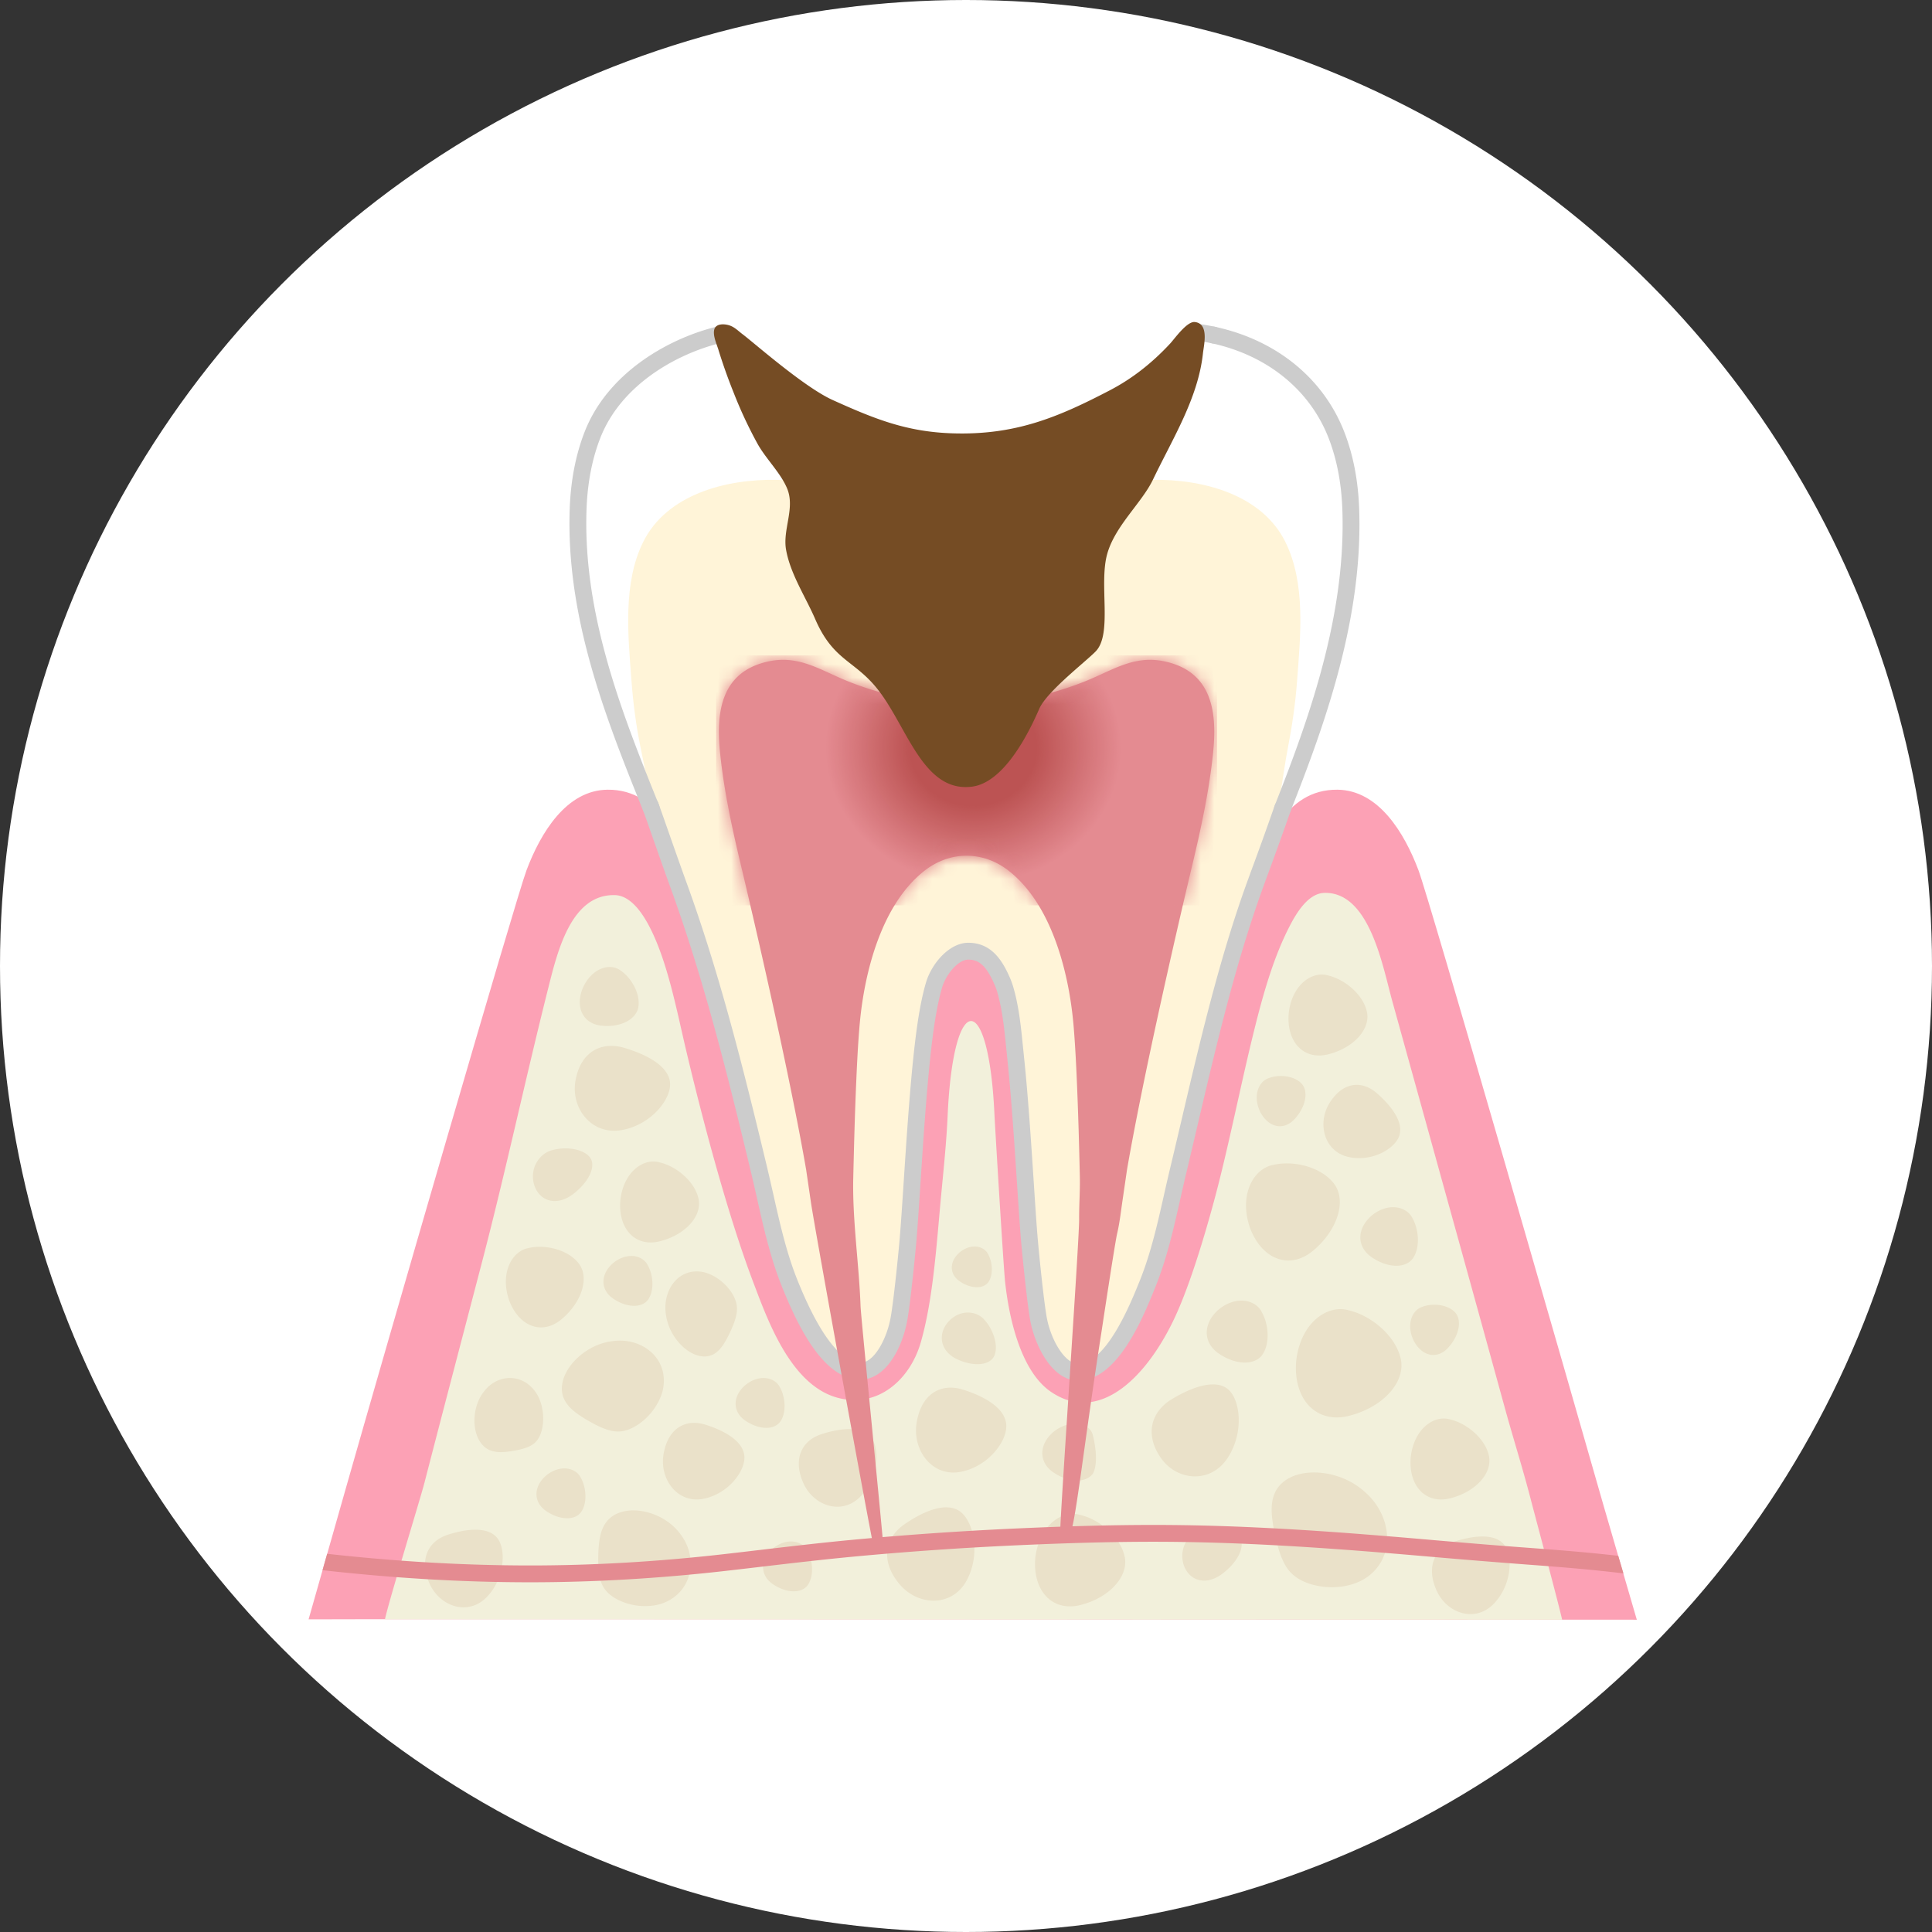 <svg width="144" height="144" fill="none" xmlns="http://www.w3.org/2000/svg"><rect width="100%" height="100%" fill="#333333" stroke="none"/><circle cx="72" cy="72" r="72" fill="#fff"/><path d="M121.998 120.723c-.017-.07-2.111-7.224-2.446-8.396-2.538-8.888-13.014-45.305-13.825-47.459-1.047-2.78-2.97-5.98-6.045-6.008-3.908-.035-5.598 4.015-6.38 8.166l-20.794-2.357-.05.486.003-.486-20.795 2.357c-.781-4.15-2.47-8.199-6.38-8.166-3.074.027-4.997 3.226-6.044 6.008-.778 2.069-10.518 35.696-13.508 46.211L23 120.697c.066-.036 99 .027 99 .027l-.002-.001z" fill="#FCA1B5"/><path d="M48.423 60.065c.703 1.968 1.432 3.938 2.154 5.92 2.496 6.859 4.292 14.092 6.002 21.222.673 2.804 1.192 5.737 2.27 8.425.873 2.179 2.767 6.521 5.251 6.571 1.556.031 2.6-2.235 2.903-3.895.22-1.21.559-4.55.663-5.741.262-2.968.558-9.18 1.041-13.746.178-1.683.436-3.787.914-5.408.33-1.126 1.416-2.516 2.55-2.516 1.364 0 2.022 1.072 2.531 2.237.085.194.159.393.219.596.477 1.622.603 3.41.781 5.093.484 4.566.78 10.776 1.041 13.746.105 1.192.443 4.531.664 5.74.302 1.663 1.434 3.998 2.992 3.969 2.484-.048 4.29-4.464 5.162-6.642 1.078-2.688 1.596-5.62 2.27-8.425 1.71-7.13 3.508-14.363 6.002-21.223.695-1.907 1.395-3.804 2.074-5.698l-47.48-.22-.004-.005z" fill="#FFF4D8"/><path d="M116.431 120.722c-.164-.822-2.111-8.092-2.322-8.908-.592-2.303-1.317-4.584-1.941-6.854a7709.218 7709.218 0 00-4.7-17.008c-1.228-4.44-2.461-8.88-3.691-13.32-.728-2.622-1.692-8.156-5.06-8.082-1.196.027-2.069 1.46-2.591 2.472-1.326 2.562-2.13 5.635-2.816 8.456-.915 3.768-1.815 8.319-2.825 12.045-.816 3.015-1.94 6.684-3.084 9.015-2.111 4.305-5.576 7.585-9.075 5.196-2.252-1.539-3.14-5.536-3.423-8.303-.172-2.001-.74-11.488-.782-12.36-.423-9.265-3.066-9.347-3.49.094-.087 1.933-.287 3.86-.47 5.785-.339 3.55-.583 7.812-1.533 11.107-.803 2.785-3.218 4.936-6.211 4.12-3.487-.95-5.201-5.784-6.256-8.56-1.9-4.997-3.8-12.146-5.066-17.525-.665-2.826-1.348-6.432-2.674-8.994-.522-1.012-1.406-2.357-2.602-2.382-3.197-.07-4.234 4.061-4.917 6.774-1.728 6.852-3.198 13.77-4.984 20.61-1.43 5.473-2.87 10.945-4.284 16.423-.312 1.21-2.696 8.944-2.941 10.172l87.742.027h-.004z" fill="#F2F0DB"/><path d="M49.22 104.169a4.635 4.635 0 01-1.762 2.076c-.66.408-1.254.54-1.898.395-.639-.143-1.285-.493-1.933-.875-.637-.396-1.277-.822-1.587-1.499-.306-.66-.192-1.564.457-2.446.63-.865 1.795-1.707 3.183-1.863 1.381-.188 2.608.385 3.239 1.244.654.859.712 2.002.302 2.966v.002zm-.512 15.497a4.547 4.547 0 01-2.69-.449c-.679-.36-1.081-.807-1.263-1.444-.18-.63-.178-1.373-.153-2.138.046-.76.116-1.54.569-2.163.439-.611 1.296-.985 2.39-.88 1.07.096 2.377.669 3.184 1.795.83 1.103.912 2.471.453 3.468-.449 1.018-1.436 1.666-2.488 1.811h-.002zm4.098-24.735c.788.306 1.356.867 1.707 1.386.348.534.477 1.026.39 1.571-.085.54-.334 1.095-.605 1.654-.285.55-.592 1.103-1.11 1.392-.506.284-1.222.226-1.942-.279-.706-.491-1.416-1.43-1.598-2.583-.205-1.148.194-2.198.842-2.763.648-.584 1.544-.681 2.32-.377h-.004zm-12.54 9.507c.284.801.257 1.569.122 2.134-.148.575-.401.948-.827 1.179-.422.228-.956.332-1.505.421-.551.072-1.122.13-1.643-.129-.509-.252-.917-.859-1.023-1.716-.107-.838.089-1.926.762-2.708.654-.797 1.62-1.052 2.409-.839.803.201 1.428.869 1.707 1.66l-.002-.002zm60.668 13.597c-1.207.406-2.393.298-3.28.025-.901-.29-1.501-.743-1.898-1.473-.393-.721-.607-1.615-.799-2.54-.166-.925-.31-1.877.039-2.721.337-.828 1.232-1.457 2.544-1.561 1.283-.109 2.978.305 4.249 1.49 1.293 1.153 1.784 2.78 1.535 4.075-.23 1.317-1.198 2.306-2.39 2.703v.002zM52.08 89.428c.211 1.289-1.062 2.63-2.898 3.09-1.83.46-3.115-.925-2.947-3.03.22-2.142 1.738-3.21 2.947-2.846 1.225.284 2.653 1.438 2.898 2.784v.002zm31.763 26.67c.242 1.47-1.216 3.005-3.313 3.531-2.092.526-3.558-1.056-3.369-3.462.254-2.445 1.986-3.668 3.367-3.25 1.401.325 3.03 1.642 3.313 3.183l.002-.002zm20.582-14.704c.282 1.722-1.422 3.516-3.876 4.133-2.448.617-4.166-1.236-3.941-4.052.296-2.863 2.323-4.293 3.941-3.806 1.639.381 3.547 1.922 3.878 3.725h-.002zm6.565 7.19c.211 1.289-1.062 2.63-2.898 3.09-1.831.461-3.116-.924-2.947-3.03.222-2.14 1.737-3.21 2.947-2.846 1.224.284 2.652 1.438 2.898 2.784v.002zm-9.094-33.091c.211 1.289-1.063 2.63-2.899 3.09-1.83.46-3.115-.925-2.947-3.03.223-2.14 1.738-3.21 2.947-2.846 1.225.284 2.653 1.437 2.899 2.784v.002zm-54.318-.418c-.182.954-1.413 1.542-2.81 1.364-1.393-.176-1.933-1.492-1.279-2.912.703-1.432 2.032-1.763 2.78-1.18.782.532 1.481 1.722 1.307 2.728h.002zm51.911 13.231c.874 1.29.156 3.429-1.612 4.907-1.763 1.477-3.853.65-4.723-1.73-.83-2.45.286-4.42 1.786-4.665 1.476-.342 3.606.155 4.549 1.49v-.002zm-56.294 5.946c.726 1.07.13 2.847-1.337 4.073-1.463 1.225-3.198.54-3.92-1.435-.689-2.034.238-3.67 1.482-3.874 1.225-.285 2.993.127 3.775 1.236zm.778-7.983c.482.648-.081 1.844-1.271 2.741-1.186.896-2.46.567-2.881-.669-.393-1.277.414-2.405 1.37-2.622.946-.267 2.26-.118 2.784.55h-.002zm48.401 28.291c.482.648-.081 1.844-1.271 2.741-1.186.896-2.46.567-2.881-.669-.393-1.277.414-2.405 1.37-2.622.946-.267 2.26-.118 2.784.55h-.002zM48.301 96.872c-.478.645-1.617.598-2.61-.089-.99-.683-.933-1.883.068-2.69 1.039-.795 2.163-.518 2.523.215.402.709.507 1.877.02 2.564zm25.358-1.302c-.39.526-1.322.488-2.134-.072-.811-.559-.763-1.538.056-2.198.85-.65 1.768-.423 2.063.176.328.579.414 1.535.015 2.096v-.002zm20.418 5.421c-.594.8-2.01.743-3.245-.11-1.233-.849-1.16-2.341.083-3.344 1.292-.988 2.69-.644 3.136.268.5.88.631 2.333.024 3.186h.002zm11.22-7.184c-.561.757-1.9.702-3.066-.105-1.165-.803-1.096-2.213.079-3.16 1.221-.934 2.542-.609 2.966.252.472.832.596 2.206.023 3.013h-.002zm3.158 4.012c.534.593.3 1.745-.524 2.639-.82.892-1.956.631-2.558-.523-.584-1.192-.132-2.287.631-2.529.743-.29 1.879-.199 2.451.412zM97.018 80.77c.534.594.298 1.745-.525 2.639-.82.892-1.956.63-2.558-.523-.584-1.19-.131-2.287.631-2.528.743-.29 1.88-.2 2.452.412zm-22.904 20.276c-.327.731-1.538.839-2.773.265-1.23-.571-1.498-1.821-.664-2.792.877-.966 2.136-.832 2.715-.124.617.677 1.049 1.873.722 2.651zm-30.804 11.66c-.479.644-1.618.598-2.61-.089-.992-.683-.934-1.883.067-2.69 1.039-.795 2.163-.518 2.523.215.403.708.507 1.877.02 2.564zm14.842-6.738c-.477.645-1.617.598-2.61-.089-.99-.683-.933-1.882.068-2.689 1.039-.795 2.163-.519 2.523.215.402.708.507 1.877.02 2.563zm23.311 3.865c-.542.731-1.837.679-2.965-.101-1.124-.776-1.058-2.138.078-3.053 1.18-.904 2.612-.649 2.865.243.084.296.496 2.02.022 2.911zM60.2 118.151c-.478.644-1.618.597-2.61-.089-.991-.684-.933-1.883.067-2.69 1.04-.795 2.163-.519 2.523.215.403.708.507 1.877.02 2.564zM49.937 80.67c.137 1.206-1.374 3.16-3.592 3.559-2.244.402-3.83-1.631-3.448-3.704.374-2.091 1.866-2.91 3.566-2.443 1.726.499 3.346 1.364 3.475 2.589h-.001zm5.541 27.833c.116 1.089-1.174 2.852-3.069 3.212-1.917.364-3.273-1.472-2.948-3.344.319-1.888 1.594-2.625 3.047-2.205 1.476.45 2.86 1.23 2.97 2.337zm19.518-2.359c.13 1.206-1.3 3.16-3.401 3.559-2.127.402-3.629-1.632-3.267-3.706.354-2.092 1.767-2.91 3.377-2.444 1.635.499 3.17 1.364 3.291 2.589v.002zm29.311-21.53c-.292.993-2.055 2.03-3.835 1.612-1.802-.424-2.316-2.544-1.355-4.046.962-1.52 2.34-1.672 3.452-.745 1.12.962 2.043 2.175 1.738 3.18zm-32.787 28.02c1.025.685 1.607 3.151.537 5.151-1.082 2.024-3.65 1.933-5.025.273-1.395-1.666-1.105-3.373.315-4.4 1.461-1.026 3.14-1.728 4.174-1.026v.002zm-6.605-5.505c.687.834.575 3.042-.801 4.433-1.393 1.409-3.512.672-4.257-1.068-.76-1.749-.105-3.096 1.33-3.587 1.466-.478 3.037-.631 3.728.222zm47.194 8.003c.686.834.574 3.042-.802 4.433-1.393 1.409-3.511.672-4.256-1.068-.761-1.749-.105-3.096 1.329-3.587 1.467-.478 3.038-.631 3.729.222zm-75.052-.505c.687.834.575 3.042-.8 4.433-1.394 1.409-3.512.672-4.257-1.068-.76-1.749-.105-3.096 1.329-3.587 1.466-.478 3.038-.631 3.728.222zm54.438-11.106c.94.731 1.266 3.208.012 5.137-1.27 1.952-3.79 1.728-4.979.012-1.207-1.724-.75-3.402.753-4.348 1.542-.942 3.268-1.552 4.216-.801h-.002z" fill="#EAE1C9"/><path d="M95.797 40.377c-1.75-3.504-6.109-4.684-9.954-4.613-2.939.054-5.073 1.46-7.796 2.247-1.963.569-4.04 1.236-6.149 1.261-2.142.027-4.172-.675-6.2-1.261-2.724-.79-4.858-2.193-7.795-2.247-3.845-.071-8.204 1.109-9.954 4.613-1.532 3.073-1.14 6.947-.888 10.296.128 1.709.345 3.41.693 5.087.358 1.72.414 2.177.843 3.818 0 0 2.43 5.232 3.329 6.958 1.675 3.222 3.326 8.641 4.309 12.194.845 3.055 1.567 6.078 2.374 9.144.547 2.079 1.143 4.453 1.714 6.098.772 2.225 1.765 6.124 3.497 5.979 1.165-.097 1.28-2.433 1.583-4.093.22-1.21.357-5.485.462-6.677.325-3.714.478-7.108.857-10.815.28-2.74.877-6.836 2.903-8.783 1.482-1.424 4.061-1.037 5.41.654 1.82 2.284 2.21 5.797 2.44 8.71.261 3.278.387 6.375.66 9.653.023.283.483 6.29.704 7.5.302 1.662.44 3.775 1.21 3.85 1.73.173 2.952-3.844 3.825-6.023.927-2.312 1.507-5.344 2.045-7.794.78-3.56 1.579-6.165 2.686-9.642.909-2.856 2.054-6.463 3.337-9.133.726-1.51 2.303-3.585 2.595-3.872l.414-1.838c.418-1.606.7-4.143 1.022-5.799.325-1.68.576-3.37.702-5.077.252-3.37.668-7.293-.88-10.395h.002z" fill="#FFF4D8"/><path d="M80.364 102.903c-2.01 0-3.26-2.742-3.576-4.483-.223-1.229-.565-4.6-.672-5.799-.098-1.118-.199-2.666-.317-4.458-.197-3.015-.422-6.432-.722-9.276l-.075-.747c-.143-1.428-.292-2.906-.683-4.234a4.035 4.035 0 00-.192-.52c-.592-1.357-1.122-1.862-1.956-1.862-.755 0-1.668 1.11-1.949 2.067-.454 1.546-.706 3.544-.892 5.298-.301 2.842-.524 6.261-.721 9.276-.118 1.791-.219 3.338-.318 4.456-.09 1.047-.435 4.503-.671 5.799-.387 2.132-1.643 4.41-3.487 4.41h-.044c-2.736-.054-4.633-4-5.82-6.964-.85-2.117-1.36-4.385-1.852-6.577-.146-.648-.293-1.294-.446-1.935-1.747-7.287-3.521-14.388-5.982-21.155-.416-1.141-.83-2.326-1.233-3.47-.288-.82-.578-1.648-.874-2.478a.627.627 0 011.18-.422c.296.832.588 1.662.876 2.485.4 1.141.815 2.32 1.227 3.456 2.485 6.828 4.267 13.966 6.024 21.29.154.646.301 1.298.449 1.952.481 2.144.98 4.362 1.793 6.386 2.032 5.069 3.667 6.157 4.68 6.176h.018c1.014 0 1.96-1.75 2.256-3.38.215-1.183.552-4.501.656-5.683.097-1.105.198-2.645.316-4.43.188-2.877.422-6.458.725-9.326.192-1.807.453-3.878.935-5.52.42-1.426 1.745-2.967 3.152-2.967 1.732 0 2.543 1.322 3.106 2.613a5.7 5.7 0 01.243.67c.424 1.44.579 2.977.728 4.463l.075.741c.304 2.868.538 6.45.726 9.325.116 1.784.217 3.326.315 4.43.105 1.183.44 4.497.656 5.684.298 1.64 1.332 3.454 2.346 3.454h.017c2.103-.041 3.912-4.551 4.594-6.25.812-2.026 1.31-4.244 1.793-6.388.147-.654.294-1.304.45-1.95.293-1.225.582-2.454.87-3.686 1.383-5.894 2.813-11.991 4.891-17.707.194-.53.341-.933.48-1.308.354-.962.662-1.794 1.548-4.315a.625.625 0 01.8-.383.625.625 0 01.382.8 275.54 275.54 0 01-1.553 4.332c-.14.375-.287.775-.478 1.304-2.055 5.646-3.475 11.704-4.85 17.563-.29 1.235-.578 2.467-.872 3.694-.153.639-.298 1.285-.445 1.933-.493 2.192-1.002 4.46-1.852 6.579-.907 2.266-2.798 6.979-5.733 7.037h-.043z" fill="#CCC"/><path d="M48.528 60.838a.63.63 0 01-.583-.393c-2.709-6.722-5.777-14.342-5.481-22.54.075-2.094.449-4.014 1.108-5.71 1.692-4.344 6.101-6.88 9.662-7.802a.626.626 0 11.315 1.213c-3.26.846-7.287 3.139-8.808 7.043-.61 1.566-.954 3.348-1.023 5.3-.289 7.931 2.73 15.42 5.39 22.028a.626.626 0 01-.582.863l.002-.002zm41.936-35.232a.525.525 0 01-.133-.016 13.979 13.979 0 00-1.274-.217.627.627 0 01.157-1.244c.465.058.929.138 1.384.236a.627.627 0 01-.132 1.239l-.002.002z" fill="#CCC"/><path d="M95.584 60.913a.626.626 0 01-.582-.857c2.592-6.558 5.334-14.214 5.048-22.107-.07-1.953-.416-3.735-1.024-5.3-1.397-3.587-4.566-6.16-8.695-7.059a.627.627 0 11.266-1.224c4.548.988 8.046 3.842 9.598 7.828.66 1.695 1.033 3.617 1.109 5.71.294 8.135-2.496 15.939-5.138 22.614a.627.627 0 01-.582.397v-.002z" fill="#CCC"/><path d="M86.7 49.276c-2.157-.425-3.718.635-5.618 1.422a23.508 23.508 0 01-6.463 1.638 24.134 24.134 0 01-5.151 0 23.508 23.508 0 01-6.463-1.637c-1.9-.788-3.462-1.85-5.619-1.423-3.746.74-4.01 3.955-3.717 6.825.284 2.786.877 5.544 1.525 8.262l.011.052s3.35 13.946 4.878 22.753l.355 2.421c.311 2.14 4.552 25.365 4.665 25.619.12.273.574.006.72-.079.046-.027-1.653-16.958-1.682-17.767-.108-3.117-.627-6.515-.542-9.657.027-1.165.056-2.33.091-3.497.037-1.244.081-2.486.136-3.73.048-1.103.102-2.204.183-3.305.024-.308.047-.616.076-.923.358-3.894 1.66-8.897 4.84-11.364 1.901-1.477 4.34-1.471 6.236 0 3.179 2.467 4.48 7.47 4.839 11.364.029.307.052.615.075.922.08 1.102.136 2.203.184 3.305.054 1.243.097 2.487.136 3.731.034 1.165.065 2.33.09 3.496.024 1.051-.06 2.1-.052 3.15.014 1.655-1.497 23.154-1.406 23.394.017.045.563.509.775-.027.407-1.022 1.05-6.979 2.295-14.94.049-.313 1-6.629 1.173-7.36.18-.768.267-1.552.38-2.332l.353-2.42c1.529-8.808 4.878-22.754 4.878-22.754l.012-.052c.646-2.718 1.24-5.476 1.525-8.262.292-2.87.029-6.086-3.717-6.825z" fill="#E48B91"/><mask id="a" style="mask-type:luminance" maskUnits="userSpaceOnUse" x="53" y="49" width="38" height="19"><path d="M55.194 64.363l.011.052s.283 1.18.722 3.07h10.75c.618-1.01 1.357-1.907 2.247-2.597 1.902-1.477 4.34-1.471 6.236 0 .892.69 1.63 1.586 2.247 2.596h10.75a537.288 537.288 0 01.734-3.12c.646-2.72 1.24-5.477 1.525-8.263.292-2.87.029-6.086-3.717-6.825-2.158-.425-3.72.635-5.62 1.422a23.51 23.51 0 01-6.462 1.638 24.133 24.133 0 01-5.151 0 23.508 23.508 0 01-6.463-1.637c-1.9-.788-3.461-1.85-5.619-1.423-3.746.74-4.01 3.955-3.717 6.825.285 2.786.877 5.544 1.525 8.262h.002z" fill="#fff"/></mask><g mask="url(#a)"><path d="M90.71 48.85H53.379v18.632h37.33V48.851z" fill="#E48B91"/><path d="M83.614 55.743c0 5.605-4.955 10.149-11.068 10.149-6.112 0-11.068-4.544-11.068-10.15 0-2.801 1.239-5.34 3.242-7.176a11.177 11.177 0 013.517-2.175v2.148h8.617V46.39a11.156 11.156 0 013.517 2.175c2.003 1.836 3.242 4.373 3.242 7.177h.001z" fill="#E48B91"/><path d="M83.512 55.743c0 5.553-4.91 10.054-10.966 10.054-6.056 0-10.965-4.501-10.965-10.054 0-2.777 1.227-5.29 3.212-7.11a11.097 11.097 0 013.485-2.155v2.06h8.537v-2.06a11.041 11.041 0 013.485 2.156c1.983 1.818 3.212 4.332 3.212 7.109z" fill="#E38A90"/><path d="M83.407 55.743c0 5.501-4.862 9.96-10.86 9.96-5.999 0-10.861-4.459-10.861-9.96 0-2.75 1.215-5.24 3.18-7.041a10.968 10.968 0 013.453-2.135v1.974h8.455v-1.974c1.3.504 2.47 1.233 3.452 2.135 1.966 1.801 3.181 4.291 3.181 7.04z" fill="#E3898F"/><path d="M83.305 55.743c0 5.449-4.816 9.864-10.759 9.864-5.942 0-10.758-4.415-10.758-9.864 0-2.725 1.204-5.19 3.15-6.976a10.892 10.892 0 013.42-2.115v1.887h8.374v-1.887c1.287.5 2.445 1.221 3.419 2.115 1.946 1.786 3.152 4.251 3.152 6.976h.002z" fill="#E2888E"/><path d="M83.202 55.743c0 5.394-4.77 9.77-10.656 9.77-5.886 0-10.655-4.376-10.655-9.77 0-2.698 1.192-5.142 3.12-6.908a10.76 10.76 0 013.387-2.094v1.8h8.295v-1.8a10.738 10.738 0 013.386 2.094c1.93 1.768 3.121 4.21 3.121 6.908h.002z" fill="#E1878D"/><path d="M83.098 55.742c0 5.343-4.724 9.675-10.552 9.675-5.828 0-10.55-4.332-10.55-9.675 0-2.672 1.18-5.09 3.09-6.842a10.681 10.681 0 013.353-2.074v1.713h8.213v-1.713c1.262.49 2.4 1.198 3.354 2.074 1.91 1.752 3.09 4.17 3.09 6.842h.002z" fill="#E1868C"/><path d="M82.995 55.743c0 5.29-4.679 9.58-10.449 9.58s-10.448-4.29-10.448-9.58c0-2.645 1.168-5.04 3.06-6.775a10.583 10.583 0 013.321-2.053v1.626h8.135v-1.625a10.566 10.566 0 013.32 2.053c1.89 1.733 3.061 4.129 3.061 6.774z" fill="#E0858B"/><path d="M82.89 55.743c0 5.238-4.632 9.485-10.344 9.485s-10.344-4.247-10.344-9.485c0-2.62 1.157-4.99 3.03-6.707a10.46 10.46 0 013.288-2.034v1.539h8.053v-1.539a10.416 10.416 0 013.288 2.034c1.873 1.716 3.03 4.089 3.03 6.707z" fill="#DF858A"/><path d="M82.788 55.742c0 5.186-4.586 9.39-10.242 9.39-5.656 0-10.241-4.204-10.241-9.39 0-2.592 1.145-4.94 2.999-6.64.927-.85 2.03-1.537 3.254-2.013v1.45h7.974v-1.45a10.356 10.356 0 013.255 2.013c1.854 1.699 3 4.048 3 6.64h.001z" fill="#DF8489"/><path d="M72.546 65.038c5.6 0 10.14-4.161 10.14-9.295s-4.54-9.296-10.14-9.296c-5.6 0-10.139 4.162-10.139 9.296 0 5.134 4.54 9.295 10.14 9.295z" fill="#DE8388"/><path d="M72.546 64.943c5.542 0 10.035-4.119 10.035-9.2 0-5.082-4.493-9.201-10.035-9.201s-10.034 4.12-10.034 9.2c0 5.082 4.492 9.201 10.034 9.201z" fill="#DD8287"/><path d="M72.546 64.849c5.486 0 9.932-4.077 9.932-9.106 0-5.03-4.446-9.106-9.932-9.106-5.485 0-9.932 4.077-9.932 9.106s4.447 9.105 9.932 9.105z" fill="#DD8186"/><path d="M72.546 64.754c5.428 0 9.828-4.035 9.828-9.012 0-4.976-4.4-9.01-9.828-9.01-5.427 0-9.827 4.034-9.827 9.01 0 4.977 4.4 9.012 9.827 9.012z" fill="#DC8085"/><path d="M72.546 64.659c5.371 0 9.725-3.992 9.725-8.917 0-4.924-4.354-8.916-9.725-8.916-5.37 0-9.725 3.992-9.725 8.916 0 4.925 4.354 8.917 9.725 8.917z" fill="#DB7F84"/><path d="M72.546 64.564c5.315 0 9.623-3.95 9.623-8.821 0-4.872-4.308-8.822-9.623-8.822-5.314 0-9.622 3.95-9.622 8.822 0 4.872 4.308 8.821 9.622 8.821z" fill="#DB7E83"/><path d="M72.546 64.47c5.257 0 9.518-3.908 9.518-8.727 0-4.82-4.261-8.727-9.518-8.727-5.256 0-9.518 3.907-9.518 8.727s4.262 8.726 9.518 8.726z" fill="#DA7D82"/><path d="M72.546 64.374c5.2 0 9.416-3.864 9.416-8.631 0-4.768-4.216-8.632-9.416-8.632s-9.415 3.864-9.415 8.632c0 4.767 4.215 8.631 9.415 8.631z" fill="#DA7C81"/><path d="M72.546 64.28c5.143 0 9.311-3.823 9.311-8.537 0-4.715-4.168-8.537-9.31-8.537-5.143 0-9.312 3.822-9.312 8.537 0 4.714 4.169 8.537 9.311 8.537z" fill="#D97B80"/><path d="M72.546 64.185c5.086 0 9.209-3.78 9.209-8.443 0-4.662-4.123-8.442-9.209-8.442-5.085 0-9.208 3.78-9.208 8.443 0 4.662 4.123 8.442 9.208 8.442z" fill="#D87A7F"/><path d="M72.546 64.092c5.03 0 9.106-3.738 9.106-8.35 0-4.61-4.077-8.348-9.106-8.348s-9.106 3.738-9.106 8.349c0 4.611 4.077 8.35 9.106 8.35z" fill="#D87A7E"/><path d="M72.546 63.997c4.972 0 9.002-3.695 9.002-8.254 0-4.559-4.03-8.255-9.002-8.255-4.971 0-9.001 3.696-9.001 8.255 0 4.559 4.03 8.254 9.001 8.254z" fill="#D7797D"/><path d="M72.547 63.902c4.914 0 8.898-3.653 8.898-8.16 0-4.506-3.984-8.159-8.898-8.159-4.915 0-8.9 3.653-8.9 8.16 0 4.506 3.985 8.16 8.9 8.16z" fill="#D6787C"/><path d="M72.547 63.807c4.857 0 8.794-3.61 8.794-8.064 0-4.455-3.937-8.065-8.794-8.065-4.857 0-8.795 3.61-8.795 8.065 0 4.454 3.938 8.064 8.795 8.064z" fill="#D6777B"/><path d="M72.546 63.713c4.8 0 8.692-3.569 8.692-7.97 0-4.402-3.891-7.97-8.692-7.97-4.8 0-8.692 3.568-8.692 7.97 0 4.401 3.892 7.97 8.692 7.97z" fill="#D5767A"/><path d="M72.546 63.618c4.744 0 8.59-3.526 8.59-7.876 0-4.349-3.846-7.875-8.59-7.875-4.743 0-8.589 3.526-8.589 7.876 0 4.349 3.846 7.875 8.59 7.875z" fill="#D47579"/><path d="M72.546 63.523c4.687 0 8.485-3.483 8.485-7.78 0-4.297-3.798-7.78-8.485-7.78-4.686 0-8.484 3.483-8.484 7.78 0 4.297 3.799 7.78 8.484 7.78z" fill="#D47478"/><path d="M72.546 63.428c4.63 0 8.383-3.44 8.383-7.685 0-4.245-3.753-7.686-8.383-7.686-4.629 0-8.382 3.441-8.382 7.686 0 4.244 3.753 7.685 8.382 7.685z" fill="#D37377"/><path d="M72.546 63.334c4.572 0 8.278-3.399 8.278-7.591 0-4.193-3.706-7.591-8.278-7.591-4.571 0-8.277 3.398-8.277 7.59 0 4.193 3.706 7.592 8.277 7.592z" fill="#D27276"/><path d="M72.546 63.239c4.515 0 8.176-3.356 8.176-7.496 0-4.14-3.66-7.496-8.175-7.496-4.516 0-8.176 3.356-8.176 7.496 0 4.14 3.66 7.496 8.175 7.496z" fill="#D27175"/><path d="M72.546 63.144c4.458 0 8.071-3.314 8.071-7.401 0-4.088-3.613-7.402-8.07-7.402-4.458 0-8.071 3.314-8.071 7.401 0 4.088 3.613 7.402 8.07 7.402z" fill="#D17074"/><path d="M72.546 63.049c4.401 0 7.969-3.271 7.969-7.307 0-4.035-3.568-7.306-7.969-7.306-4.4 0-7.968 3.271-7.968 7.306 0 4.036 3.568 7.307 7.968 7.307z" fill="#D06F73"/><path d="M72.546 62.954c4.344 0 7.866-3.228 7.866-7.211s-3.522-7.212-7.866-7.212c-4.344 0-7.865 3.229-7.865 7.212 0 3.983 3.522 7.211 7.865 7.211z" fill="#D06F71"/><path d="M72.546 62.86c4.287 0 7.762-3.187 7.762-7.117s-3.475-7.117-7.762-7.117c-4.286 0-7.76 3.186-7.76 7.117 0 3.93 3.474 7.116 7.76 7.116z" fill="#CF6E70"/><path d="M72.546 62.765c4.23 0 7.659-3.144 7.659-7.022 0-3.879-3.429-7.022-7.659-7.022s-7.658 3.144-7.658 7.022 3.429 7.022 7.658 7.022z" fill="#CE6D6F"/><path d="M72.546 62.67c4.172 0 7.555-3.102 7.555-6.927 0-3.826-3.382-6.928-7.555-6.928-4.172 0-7.554 3.102-7.554 6.928 0 3.825 3.382 6.927 7.554 6.927z" fill="#CE6C6E"/><path d="M72.546 62.575c4.116 0 7.452-3.06 7.452-6.833s-3.336-6.832-7.452-6.832c-4.115 0-7.451 3.06-7.451 6.833s3.336 6.832 7.451 6.832z" fill="#CD6B6D"/><path d="M72.546 62.48c4.06 0 7.35-3.016 7.35-6.737s-3.29-6.738-7.35-6.738c-4.058 0-7.349 3.017-7.349 6.738 0 3.72 3.29 6.737 7.35 6.737z" fill="#CC6A6C"/><path d="M72.546 62.386c4.001 0 7.245-2.975 7.245-6.643 0-3.669-3.243-6.643-7.245-6.643-4 0-7.244 2.974-7.244 6.643 0 3.668 3.243 6.642 7.244 6.642z" fill="#CC696B"/><path d="M72.546 62.29c3.945 0 7.142-2.931 7.142-6.547 0-3.617-3.197-6.548-7.142-6.548-3.944 0-7.142 2.931-7.142 6.548 0 3.616 3.198 6.548 7.142 6.548z" fill="#CB686A"/><path d="M72.546 62.196c3.887 0 7.038-2.89 7.038-6.453 0-3.564-3.15-6.453-7.038-6.453-3.886 0-7.037 2.889-7.037 6.453 0 3.564 3.15 6.453 7.037 6.453z" fill="#CA6769"/><path d="M72.546 62.1c3.83 0 6.935-2.846 6.935-6.358 0-3.511-3.105-6.358-6.934-6.358-3.83 0-6.935 2.847-6.935 6.358 0 3.512 3.104 6.359 6.934 6.359z" fill="#CA6668"/><path d="M72.546 62.006c3.774 0 6.833-2.804 6.833-6.264 0-3.459-3.06-6.263-6.833-6.263s-6.832 2.804-6.832 6.264c0 3.459 3.059 6.263 6.832 6.263z" fill="#C96567"/><path d="M72.546 61.911c3.716 0 6.728-2.761 6.728-6.168s-3.012-6.169-6.728-6.169c-3.715 0-6.727 2.762-6.727 6.169 0 3.407 3.012 6.168 6.727 6.168z" fill="#C86466"/><path d="M72.546 61.817c3.66 0 6.626-2.72 6.626-6.074 0-3.355-2.966-6.074-6.626-6.074-3.659 0-6.625 2.72-6.625 6.074 0 3.354 2.966 6.074 6.625 6.074z" fill="#C86465"/><path d="M72.546 61.722c3.602 0 6.521-2.677 6.521-5.98 0-3.301-2.92-5.978-6.52-5.978-3.602 0-6.521 2.677-6.521 5.979s2.92 5.979 6.52 5.979z" fill="#C76364"/><path d="M72.546 61.627c3.545 0 6.419-2.635 6.419-5.884 0-3.25-2.874-5.885-6.419-5.885-3.544 0-6.418 2.635-6.418 5.885s2.874 5.884 6.418 5.884z" fill="#C66263"/><path d="M72.546 61.532c3.488 0 6.316-2.592 6.316-5.79 0-3.197-2.828-5.789-6.316-5.789s-6.315 2.592-6.315 5.79c0 3.197 2.827 5.789 6.315 5.789z" fill="#C66162"/><path d="M72.546 61.437c3.43 0 6.212-2.55 6.212-5.695 0-3.145-2.781-5.694-6.212-5.694-3.43 0-6.21 2.55-6.21 5.694 0 3.145 2.78 5.695 6.21 5.695z" fill="#C56061"/><path d="M72.546 61.343c3.374 0 6.109-2.508 6.109-5.6 0-3.093-2.735-5.6-6.109-5.6-3.373 0-6.108 2.507-6.108 5.6 0 3.093 2.735 5.6 6.108 5.6z" fill="#C55F60"/><path d="M72.546 61.248c3.316 0 6.005-2.465 6.005-5.505s-2.689-5.505-6.005-5.505-6.004 2.464-6.004 5.505c0 3.04 2.688 5.505 6.004 5.505z" fill="#C45E5F"/><path d="M72.546 61.155c3.26 0 5.902-2.423 5.902-5.412 0-2.99-2.642-5.412-5.902-5.412-3.259 0-5.901 2.423-5.901 5.412s2.642 5.412 5.901 5.412z" fill="#C35D5E"/><path d="M72.546 61.06c3.203 0 5.8-2.38 5.8-5.318 0-2.936-2.597-5.317-5.8-5.317-3.202 0-5.799 2.38-5.799 5.318 0 2.936 2.597 5.317 5.8 5.317z" fill="#C35C5D"/><path d="M72.546 60.965c3.145 0 5.695-2.338 5.695-5.223 0-2.884-2.55-5.222-5.695-5.222-3.145 0-5.694 2.338-5.694 5.222 0 2.885 2.55 5.223 5.694 5.223z" fill="#C25B5C"/><path d="M72.546 60.87c3.089 0 5.592-2.295 5.592-5.127s-2.503-5.128-5.592-5.128c-3.088 0-5.592 2.296-5.592 5.128 0 2.832 2.504 5.127 5.592 5.127z" fill="#C15A5B"/><path d="M72.546 60.776c3.031 0 5.488-2.254 5.488-5.033 0-2.78-2.457-5.033-5.488-5.033-3.03 0-5.487 2.253-5.487 5.033 0 2.78 2.457 5.033 5.487 5.033z" fill="#C1595A"/><path d="M72.546 60.68c2.974 0 5.385-2.21 5.385-4.937 0-2.727-2.41-4.938-5.385-4.938-2.974 0-5.385 2.21-5.385 4.938 0 2.727 2.411 4.938 5.385 4.938z" fill="#C05959"/><path d="M72.546 60.586c2.918 0 5.283-2.169 5.283-4.843 0-2.675-2.365-4.844-5.283-4.844-2.917 0-5.282 2.169-5.282 4.844 0 2.674 2.365 4.843 5.282 4.843z" fill="#BF5858"/><path d="M72.546 60.49c2.86 0 5.178-2.125 5.178-4.748 0-2.622-2.318-4.748-5.178-4.748s-5.178 2.126-5.178 4.748c0 2.623 2.319 4.749 5.178 4.749z" fill="#BF5757"/><path d="M72.547 60.396c2.803 0 5.075-2.084 5.075-4.654s-2.272-4.653-5.075-4.653c-2.803 0-5.076 2.083-5.076 4.653 0 2.57 2.272 4.654 5.076 4.654z" fill="#BE5656"/><path d="M72.547 60.302c2.745 0 4.97-2.041 4.97-4.56 0-2.517-2.225-4.558-4.97-4.558-2.746 0-4.971 2.041-4.971 4.559 0 2.518 2.225 4.559 4.97 4.559z" fill="#BD5555"/><path d="M72.546 60.207c2.689 0 4.869-1.999 4.869-4.464 0-2.466-2.18-4.464-4.869-4.464-2.688 0-4.868 1.998-4.868 4.464 0 2.465 2.18 4.464 4.868 4.464z" fill="#BD5454"/><path d="M72.546 60.112c2.631 0 4.764-1.956 4.764-4.37 0-2.412-2.133-4.368-4.764-4.368-2.63 0-4.764 1.956-4.764 4.369s2.133 4.369 4.764 4.369z" fill="#BC5353"/></g><path d="M53.555 26.097a40.709 40.709 0 001.13 3.176 32.31 32.31 0 001.786 3.82c.63 1.127 1.728 2.166 2.206 3.339.592 1.453-.35 3.034-.09 4.532.318 1.813 1.45 3.508 2.172 5.176 1.377 3.184 2.991 3.043 4.771 5.383 2.14 2.811 3.336 7.587 6.937 7.107 1.916-.256 3.655-2.72 4.992-5.797.561-1.291 3.497-3.541 4.213-4.288 1.257-1.314.222-5 .853-7.256.588-2.104 2.575-3.799 3.415-5.55 1.461-3.051 3.353-6.043 3.72-9.39.069-.643.479-2.24-.614-2.347-.585-.056-1.508 1.258-1.825 1.6-1.387 1.494-2.87 2.641-4.508 3.494-3.841 2.001-7.044 3.362-11.765 3.2-3.417-.115-5.797-1.088-8.883-2.48-2.125-.957-5.869-4.268-6.722-4.909-.29-.218-.54-.48-.883-.62-.377-.156-1.124-.225-1.23.309-.093.464.195 1.064.327 1.501h-.002z" fill="#754C24"/><path d="M120.613 115.962c-2.226-.255-4.422-.429-6.61-.592-.573-.042-1.148-.085-1.72-.13-1.823-.139-3.677-.299-5.469-.452a505.241 505.241 0 00-6.664-.544c-4.688-.341-8.558-.522-12.176-.571-3.549-.048-7.46.033-12.303.254-4.1.187-8.2.472-12.19.847-2.302.217-4.628.49-6.877.755-.901.106-1.803.213-2.705.315-4.862.554-9.703.836-14.384.836h-.018c-4.88 0-9.95-.292-15.112-.869l-.346 1.221c5.279.596 10.466.902 15.458.902h.018c4.729 0 9.617-.285 14.526-.844.903-.102 1.807-.209 2.71-.315 2.243-.263 4.561-.536 6.848-.751 3.969-.373 8.05-.658 12.13-.844 4.819-.22 8.704-.301 12.23-.253 3.593.048 7.44.228 12.102.567 2.218.161 4.47.354 6.647.542a604.354 604.354 0 007.204.584c2.355.174 4.71.362 7.088.652l-.385-1.31h-.002z" fill="#E48B91"/></svg>